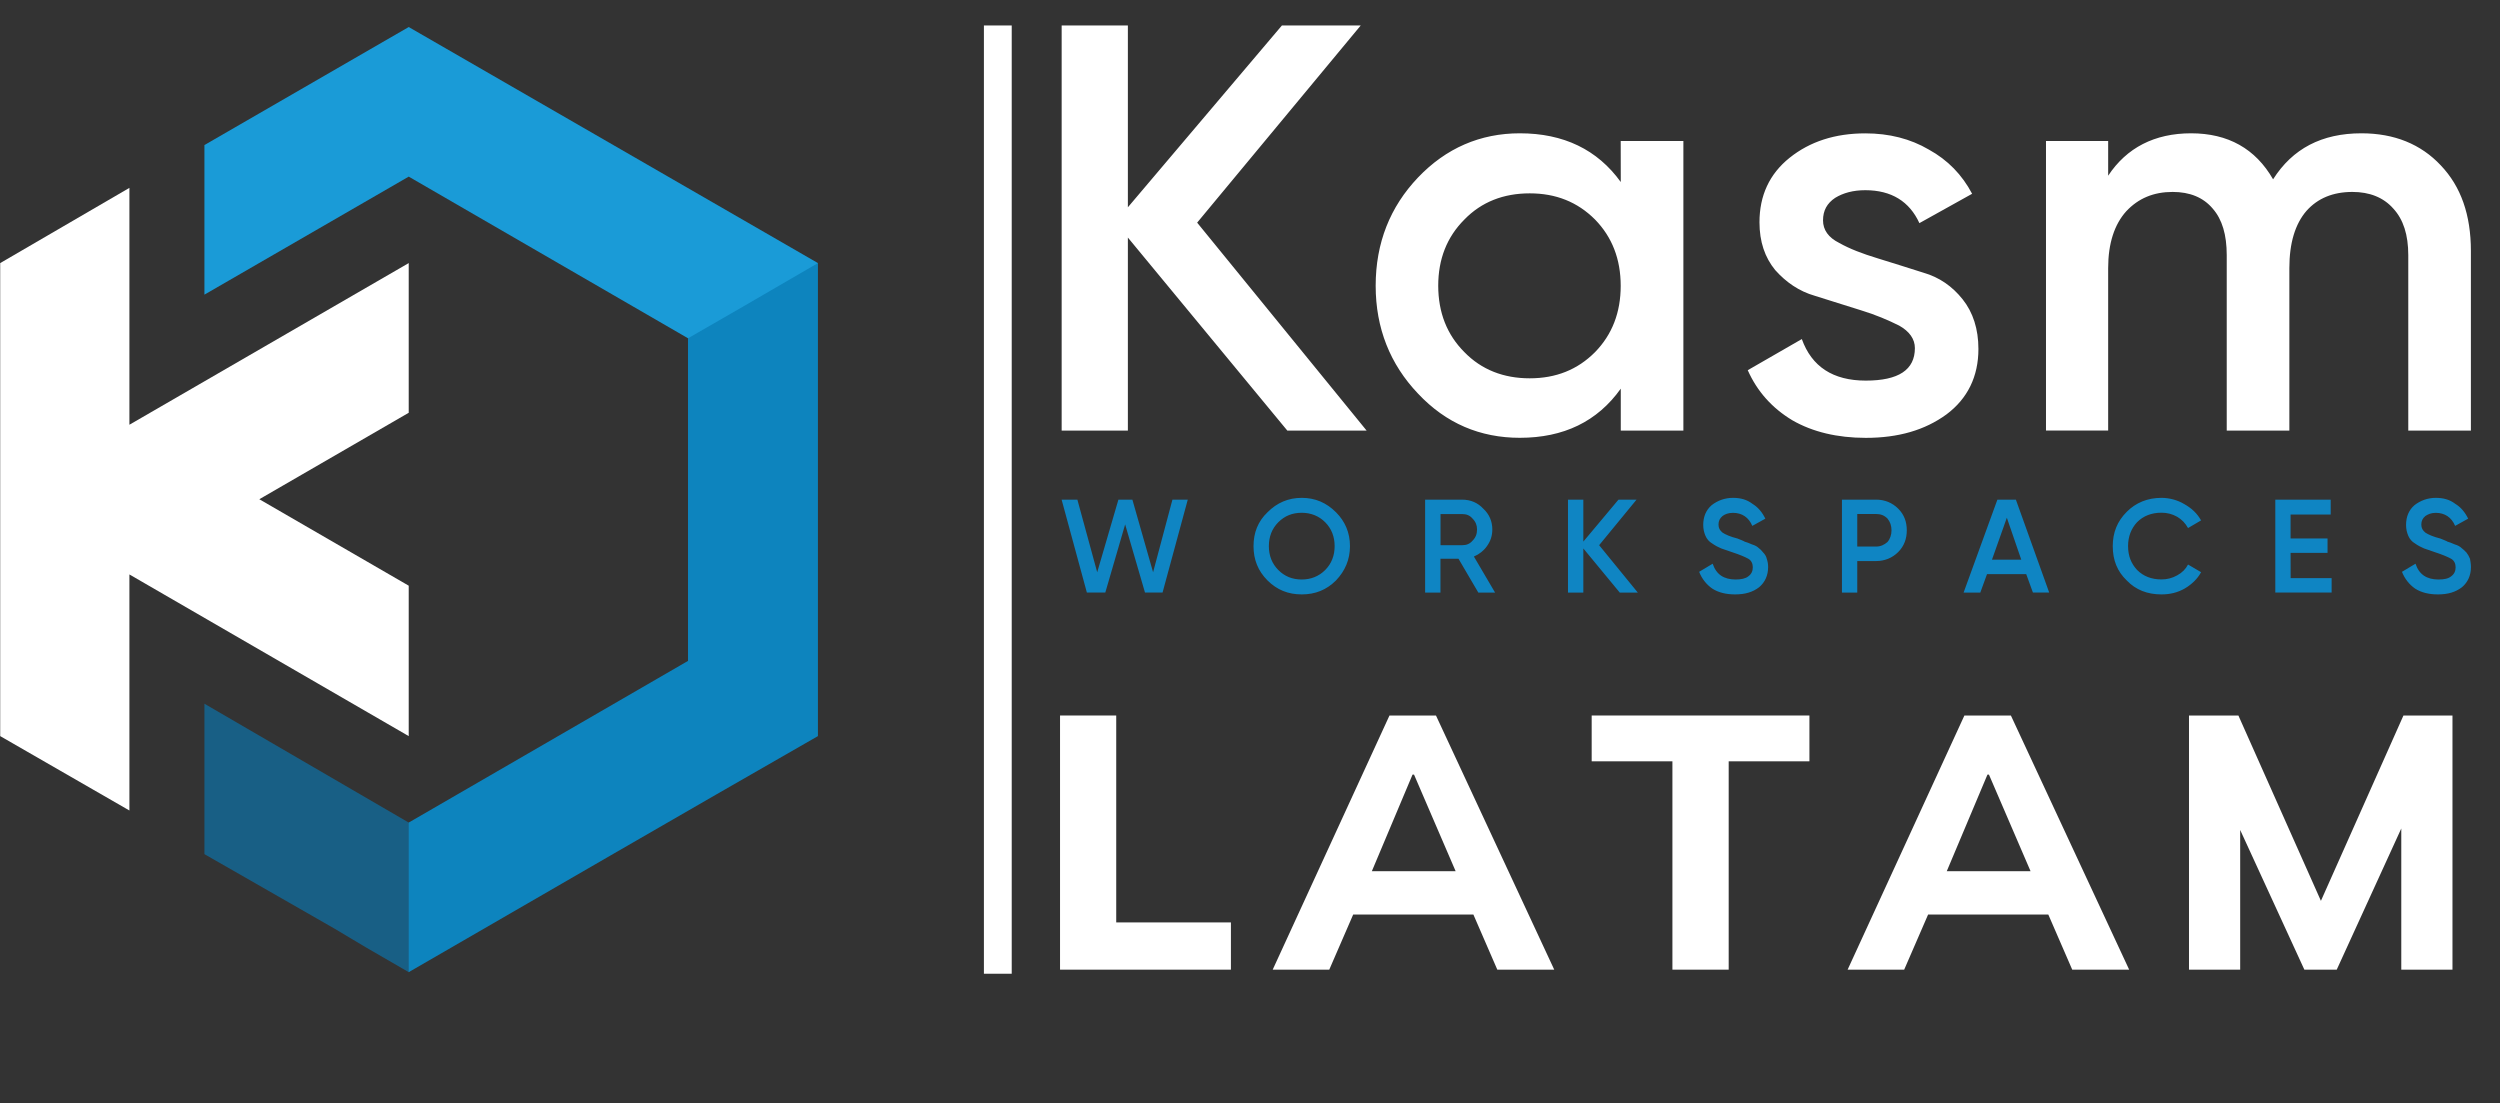 <svg xmlns="http://www.w3.org/2000/svg" xmlns:svg="http://www.w3.org/2000/svg" xmlns:rdf="http://www.w3.org/1999/02/22-rdf-syntax-ns#" xmlns:cc="http://creativecommons.org/ns#" xmlns:dc="http://purl.org/dc/elements/1.1/" width="698" viewBox="0 0 523.5 231" height="308" preserveAspectRatio="xMidYMid meet" id="svg28"><rect x="0" y="0" width="523.5" height="231" fill="#333333" stroke="none"/><title id="title28">LATAM KASM BLANCO</title><defs id="defs6"><g id="g1"></g><clipPath id="4a671712e9"><path d="M 206 5.336 L 212 5.336 L 212 203.895 L 206 203.895 Z M 206 5.336 " clip-rule="nonzero" id="path1"></path></clipPath><clipPath id="41306dfe7e"><path d="M 42 147 L 95 147 L 95 203.895 L 42 203.895 Z M 42 147 " clip-rule="nonzero" id="path2"></path></clipPath><clipPath id="538596b5ed"><path d="M 85 54 L 172 54 L 172 203.895 L 85 203.895 Z M 85 54 " clip-rule="nonzero" id="path3"></path></clipPath><clipPath id="188603319c"><path d="M 42 5.336 L 172 5.336 L 172 71 L 42 71 Z M 42 5.336 " clip-rule="nonzero" id="path4"></path></clipPath><clipPath id="f9a2dc0271"><path d="M 222 5.336 L 517.438 5.336 L 517.438 92 L 222 92 Z M 222 5.336 " clip-rule="nonzero" id="path5"></path></clipPath><clipPath id="09ed25f911"><path d="M 222 104 L 517.438 104 L 517.438 124.469 L 222 124.469 Z M 222 104 " clip-rule="nonzero" id="path6"></path></clipPath></defs><g clip-path="url(#4a671712e9)" id="g7"><path fill="#ffffff" d="M 211.855 5.336 L 206.031 5.336 L 206.031 203.895 L 211.855 203.895 Z M 211.855 5.336 " fill-opacity="1" fill-rule="nonzero" id="path7"></path></g><g clip-path="url(#41306dfe7e)" id="g8"><path fill="#185f85" d="M 42.805 160.754 L 42.805 178.855 L 70.008 194.434 L 76.633 198.387 L 85.586 203.57 L 91.863 192.23 L 94.539 180.109 L 85.586 172.246 L 42.805 147.359 Z M 42.805 160.754 " fill-opacity="1" fill-rule="nonzero" id="path8"></path></g><g clip-path="url(#538596b5ed)" id="g9"><path fill="#0d84be" d="M 171.273 154.141 L 171.273 104.539 C 171.273 88.164 171.273 71.637 171.273 55.09 L 153.348 54.461 L 149.57 60.293 L 144.07 70.836 L 144.07 138.391 L 85.586 172.246 L 85.586 203.57 C 114.191 187.043 142.668 170.516 171.273 154.141 Z M 171.273 154.141 " fill-opacity="1" fill-rule="nonzero" id="path9"></path></g><path fill="#ffffff" d="M 27.098 88.941 L 27.098 39.34 L 0.043 55.09 L 0.043 154.141 L 27.098 169.719 L 27.098 120.289 L 85.586 154.141 L 85.586 122.645 L 54.301 104.539 L 85.586 86.434 L 85.586 55.09 Z M 27.098 88.941 " fill-opacity="1" fill-rule="nonzero" id="path10"></path><g clip-path="url(#188603319c)" id="g11"><path fill="#1a9bd7" d="M 85.586 5.66 C 114.191 22.184 142.668 38.562 171.273 55.09 L 155.547 64.227 L 144.07 70.836 L 85.586 36.984 L 42.805 61.699 C 42.805 51.309 42.805 40.766 42.805 30.375 Z M 85.586 5.66 " fill-opacity="1" fill-rule="nonzero" id="path11"></path></g><g clip-path="url(#f9a2dc0271)" id="g12"><path fill="#ffffff" d="M 286.176 90.172 L 269.57 90.172 L 236.176 49.742 L 236.176 90.172 L 222.312 90.172 L 222.312 5.336 L 236.176 5.336 L 236.176 43.406 L 268.43 5.336 L 284.934 5.336 L 250.684 46.621 Z M 339.375 29.523 L 352.5 29.523 L 352.5 90.172 L 339.391 90.172 L 339.391 81.383 C 334.484 88.281 327.402 91.676 318.25 91.676 C 309.953 91.676 302.785 88.656 296.934 82.422 C 291.082 76.277 288.066 68.719 288.066 59.84 C 288.066 50.871 291.082 43.312 296.934 37.168 C 302.785 31.027 309.953 27.914 318.25 27.914 C 327.402 27.914 334.484 31.312 339.391 38.117 Z M 306.641 73.734 C 310.227 77.418 314.848 79.219 320.324 79.219 C 325.797 79.219 330.328 77.43 334.004 73.734 C 337.59 70.055 339.375 65.426 339.375 59.855 C 339.375 54.281 337.59 49.652 334.004 45.973 C 330.328 42.289 325.797 40.488 320.324 40.488 C 314.848 40.488 310.227 42.277 306.641 45.973 C 302.965 49.652 301.164 54.281 301.164 59.855 C 301.18 65.414 302.965 70.055 306.641 73.734 Z M 381.742 46.152 C 381.742 48.137 382.867 49.742 385.133 50.871 C 387.309 52.102 390.039 53.141 393.156 54.086 C 396.277 55.031 399.473 56.07 402.773 57.105 C 406.074 58.051 408.809 59.945 410.98 62.68 C 413.156 65.414 414.281 68.914 414.281 73.074 C 414.281 78.844 412.016 83.473 407.59 86.777 C 403.059 90.082 397.492 91.688 390.699 91.688 C 384.758 91.688 379.566 90.457 375.32 88.008 C 371.074 85.453 367.957 81.969 365.977 77.52 L 377.301 71 C 379.371 76.77 383.812 79.699 390.699 79.699 C 397.586 79.699 400.977 77.43 400.977 72.895 C 400.977 71 399.848 69.395 397.676 68.176 C 395.41 67.047 392.77 65.906 389.648 64.961 C 386.441 63.926 383.23 62.977 380.031 61.941 C 376.73 60.996 374 59.102 371.734 56.562 C 369.562 53.918 368.434 50.613 368.434 46.543 C 368.434 40.969 370.508 36.43 374.75 33.035 C 378.996 29.637 384.277 27.926 390.594 27.926 C 395.59 27.926 400.031 29.055 403.902 31.324 C 407.863 33.5 410.879 36.613 412.961 40.578 L 401.922 46.723 C 399.848 42.188 396.07 39.828 390.594 39.828 C 388.043 39.828 385.973 40.398 384.277 41.434 C 382.594 42.562 381.742 44.066 381.742 46.152 Z M 494.48 27.914 C 501.367 27.914 506.934 30.184 511.09 34.617 C 515.336 39.062 517.406 45.012 517.406 52.57 L 517.406 90.172 L 504.293 90.172 L 504.293 53.426 C 504.293 49.172 503.258 45.957 501.172 43.691 C 499.102 41.332 496.176 40.191 492.594 40.191 C 488.539 40.191 485.332 41.512 482.977 44.156 C 480.617 46.891 479.391 50.859 479.391 56.16 L 479.391 90.172 L 466.277 90.172 L 466.277 53.426 C 466.277 49.172 465.332 45.957 463.352 43.691 C 461.371 41.332 458.535 40.191 454.953 40.191 C 450.992 40.191 447.781 41.512 445.23 44.246 C 442.77 46.98 441.449 50.949 441.449 56.148 L 441.449 90.16 L 428.43 90.16 L 428.43 29.523 L 441.449 29.523 L 441.449 36.793 C 445.32 30.934 451.172 27.914 458.809 27.914 C 466.551 27.914 472.297 31.129 475.984 37.547 C 480.051 31.129 486.172 27.914 494.48 27.914 Z M 494.48 27.914 " fill-opacity="1" fill-rule="nonzero" id="path12"></path></g><g clip-path="url(#09ed25f911)" id="g13"><path fill="#0f85c3" d="M 227.594 124.094 L 222.301 104.625 L 225.602 104.625 L 229.754 119.832 L 234.195 104.625 L 237.121 104.625 L 241.457 119.832 L 245.508 104.625 L 248.719 104.625 L 243.438 124.082 L 239.762 124.082 L 235.605 109.809 L 231.449 124.082 L 227.594 124.082 Z M 279.758 121.543 C 277.777 123.523 275.422 124.469 272.586 124.469 C 269.75 124.469 267.395 123.523 265.414 121.543 C 263.434 119.559 262.488 117.199 262.488 114.359 C 262.488 111.52 263.434 109.164 265.414 107.27 C 267.395 105.285 269.75 104.25 272.586 104.25 C 275.422 104.25 277.777 105.285 279.758 107.27 C 281.648 109.164 282.684 111.52 282.684 114.359 C 282.684 117.199 281.648 119.559 279.758 121.543 Z M 267.68 119.363 C 269 120.688 270.605 121.348 272.586 121.348 C 274.477 121.348 276.172 120.688 277.492 119.363 C 278.812 118.043 279.473 116.344 279.473 114.359 C 279.473 112.375 278.812 110.68 277.492 109.355 C 276.172 108.035 274.477 107.375 272.586 107.375 C 270.605 107.375 269 108.035 267.68 109.355 C 266.359 110.68 265.699 112.375 265.699 114.359 C 265.699 116.344 266.359 118.043 267.68 119.363 Z M 309.566 124.094 L 305.41 117.004 L 301.633 117.004 L 301.633 124.094 L 298.422 124.094 L 298.422 104.625 L 306.164 104.625 C 307.949 104.625 309.461 105.285 310.602 106.52 C 311.832 107.645 312.492 109.164 312.492 110.859 C 312.492 112.184 312.117 113.324 311.367 114.359 C 310.707 115.305 309.762 116.059 308.633 116.539 L 313.074 124.094 Z M 301.645 107.645 L 301.645 114.164 L 306.176 114.164 C 307.121 114.164 307.781 113.879 308.352 113.219 C 309.012 112.559 309.293 111.805 309.293 110.859 C 309.293 110.004 309.012 109.254 308.352 108.594 C 307.781 107.93 307.121 107.645 306.176 107.645 Z M 342.961 124.094 L 339.184 124.094 L 331.547 114.84 L 331.547 124.094 L 328.336 124.094 L 328.336 104.625 L 331.547 104.625 L 331.547 113.414 L 338.91 104.625 L 342.691 104.625 L 334.859 114.164 Z M 363.348 124.469 C 361.457 124.469 359.852 124.094 358.531 123.238 C 357.305 122.383 356.359 121.164 355.801 119.738 L 358.637 118.043 C 359.387 120.309 360.992 121.348 363.453 121.348 C 364.578 121.348 365.523 121.152 366.094 120.688 C 366.754 120.219 367.035 119.559 367.035 118.793 C 367.035 118.043 366.754 117.379 366.094 117.004 C 365.434 116.629 364.305 116.148 362.598 115.59 C 361.742 115.305 360.992 115.02 360.422 114.84 C 359.762 114.555 359.191 114.27 358.531 113.801 C 357.871 113.426 357.406 112.855 357.121 112.195 C 356.836 111.535 356.656 110.781 356.656 109.926 C 356.656 108.23 357.227 106.805 358.441 105.766 C 359.672 104.82 361.172 104.25 362.883 104.25 C 364.488 104.25 365.809 104.625 366.934 105.48 C 368.164 106.234 369.004 107.27 369.664 108.605 L 366.934 110.121 C 366.184 108.332 364.758 107.387 362.883 107.387 C 361.938 107.387 361.188 107.672 360.707 108.047 C 360.137 108.516 359.852 109.086 359.852 109.836 C 359.852 110.59 360.137 111.066 360.707 111.535 C 361.277 111.91 362.312 112.391 363.828 112.766 C 364.488 113.051 365.055 113.23 365.34 113.426 C 365.715 113.516 366.195 113.711 366.855 113.996 C 367.516 114.191 367.98 114.465 368.266 114.75 C 368.551 114.945 368.926 115.32 369.211 115.695 C 369.586 116.07 369.871 116.551 369.961 117.016 C 370.156 117.586 370.246 118.145 370.246 118.715 C 370.246 120.504 369.586 121.93 368.355 122.969 C 367.023 123.992 365.418 124.469 363.348 124.469 Z M 392.871 104.625 C 394.66 104.625 396.266 105.285 397.492 106.52 C 398.723 107.75 399.281 109.254 399.281 111.055 C 399.281 112.844 398.711 114.359 397.492 115.59 C 396.266 116.824 394.66 117.484 392.871 117.484 L 388.91 117.484 L 388.91 124.094 L 385.703 124.094 L 385.703 104.625 Z M 392.871 114.449 C 393.816 114.449 394.57 114.074 395.23 113.504 C 395.797 112.844 396.082 111.988 396.082 111.043 C 396.082 110.094 395.797 109.254 395.23 108.578 C 394.57 107.918 393.816 107.633 392.871 107.633 L 388.91 107.633 L 388.91 114.438 Z M 425.699 124.094 L 424.289 120.219 L 416.082 120.219 L 414.672 124.094 L 411.176 124.094 L 418.254 104.625 L 422.125 104.625 L 429.102 124.082 L 425.699 124.082 Z M 417.117 117.199 L 423.254 117.199 L 420.234 108.41 Z M 452.594 124.469 C 449.672 124.469 447.223 123.523 445.336 121.543 C 443.355 119.648 442.41 117.289 442.41 114.359 C 442.41 111.52 443.355 109.164 445.336 107.18 C 447.223 105.285 449.672 104.25 452.594 104.25 C 454.293 104.25 455.988 104.715 457.41 105.57 C 458.926 106.426 460.051 107.465 460.906 108.969 L 458.176 110.574 C 457.605 109.539 456.855 108.785 455.91 108.215 C 454.875 107.645 453.84 107.359 452.609 107.359 C 450.539 107.359 448.828 108.023 447.508 109.344 C 446.277 110.664 445.617 112.363 445.617 114.348 C 445.617 116.422 446.277 118.027 447.508 119.352 C 448.828 120.672 450.523 121.332 452.609 121.332 C 453.84 121.332 454.875 121.047 455.91 120.477 C 456.945 119.906 457.695 119.156 458.176 118.211 L 460.906 119.816 C 460.156 121.23 458.926 122.371 457.516 123.215 C 455.988 124.094 454.383 124.469 452.594 124.469 Z M 479.66 121.062 L 488.242 121.062 L 488.242 124.082 L 476.449 124.082 L 476.449 104.625 L 488.047 104.625 L 488.047 107.75 L 479.648 107.75 L 479.648 112.754 L 487.387 112.754 L 487.387 115.773 L 479.648 115.773 Z M 510.52 124.469 C 508.629 124.469 507.023 124.094 505.703 123.238 C 504.473 122.383 503.531 121.164 502.973 119.738 L 505.809 118.043 C 506.559 120.309 508.164 121.348 510.621 121.348 C 511.852 121.348 512.695 121.152 513.262 120.688 C 513.922 120.219 514.207 119.559 514.207 118.793 C 514.207 118.043 513.922 117.379 513.262 117.004 C 512.602 116.629 511.477 116.148 509.77 115.59 C 508.914 115.305 508.164 115.02 507.594 114.84 C 506.934 114.555 506.363 114.27 505.703 113.801 C 505.043 113.426 504.578 112.855 504.293 112.195 C 504.008 111.535 503.828 110.781 503.828 109.926 C 503.828 108.23 504.398 106.805 505.613 105.766 C 506.844 104.82 508.344 104.25 510.055 104.25 C 511.66 104.25 512.977 104.625 514.105 105.48 C 515.336 106.234 516.176 107.27 516.836 108.605 L 514.105 110.121 C 513.355 108.332 511.93 107.387 510.055 107.387 C 509.109 107.387 508.449 107.672 507.879 108.047 C 507.309 108.516 507.023 109.086 507.023 109.836 C 507.023 110.59 507.309 111.066 507.879 111.535 C 508.449 111.91 509.484 112.391 511 112.766 C 511.66 113.051 512.227 113.23 512.512 113.426 C 512.887 113.516 513.367 113.711 514.027 113.996 C 514.688 114.191 515.152 114.465 515.438 114.75 C 515.723 114.945 516.098 115.32 516.473 115.695 C 516.758 116.07 517.043 116.551 517.223 117.016 C 517.316 117.586 517.418 118.145 517.418 118.715 C 517.418 120.504 516.758 121.93 515.527 122.969 C 514.195 123.992 512.59 124.469 510.52 124.469 Z M 510.52 124.469 " fill-opacity="1" fill-rule="nonzero" id="path13"></path></g><g fill="#ffffff" fill-opacity="1" id="g16"><g transform="translate(216.534, 203.045)" id="g15"><g id="g14"><path d="M 5.438 0 L 5.438 -53.219 L 17.203 -53.219 L 17.203 -9.891 L 41.219 -9.891 L 41.219 0 Z M 5.438 0 " id="path14"></path></g></g></g><g fill="#ffffff" fill-opacity="1" id="g19"><g transform="translate(267.332, 203.045)" id="g18"><g id="g17"><path d="M -0.828 0 L 23.625 -53.219 L 33.359 -53.219 L 58.125 0 L 46.203 0 L 39.781 -14.797 L 44.391 -11.547 L 12.75 -11.547 L 17.438 -14.797 L 11.016 0 Z M 28.453 -40.844 L 18.719 -17.734 L 16.688 -20.609 L 40.453 -20.609 L 38.719 -17.734 L 28.766 -40.844 Z M 28.453 -40.844 " id="path16"></path></g></g></g><g fill="#ffffff" fill-opacity="1" id="g22"><g transform="translate(332.47, 203.045)" id="g21"><g id="g20"><path d="M 17.734 0 L 17.734 -43.625 L 0.828 -43.625 L 0.828 -53.219 L 46.422 -53.219 L 46.422 -43.625 L 29.516 -43.625 L 29.516 0 Z M 17.734 0 " id="path19"></path></g></g></g><g fill="#ffffff" fill-opacity="1" id="g25"><g transform="translate(387.721, 203.045)" id="g24"><g id="g23"><path d="M -0.828 0 L 23.625 -53.219 L 33.359 -53.219 L 58.125 0 L 46.203 0 L 39.781 -14.797 L 44.391 -11.547 L 12.75 -11.547 L 17.438 -14.797 L 11.016 0 Z M 28.453 -40.844 L 18.719 -17.734 L 16.688 -20.609 L 40.453 -20.609 L 38.719 -17.734 L 28.766 -40.844 Z M 28.453 -40.844 " id="path22"></path></g></g></g><g fill="#ffffff" fill-opacity="1" id="g28"><g transform="translate(452.86, 203.045)" id="g27"><g id="g26"><path d="M 5.516 0 L 5.516 -53.219 L 15.859 -53.219 L 34.344 -11.703 L 31.938 -11.703 L 50.422 -53.219 L 60.688 -53.219 L 60.688 0 L 49.969 0 L 49.969 -36.156 L 52.984 -36.156 L 36.453 0 L 29.672 0 L 13.062 -36.156 L 16.234 -36.156 L 16.234 0 Z M 5.516 0 " id="path25"></path></g></g></g></svg>